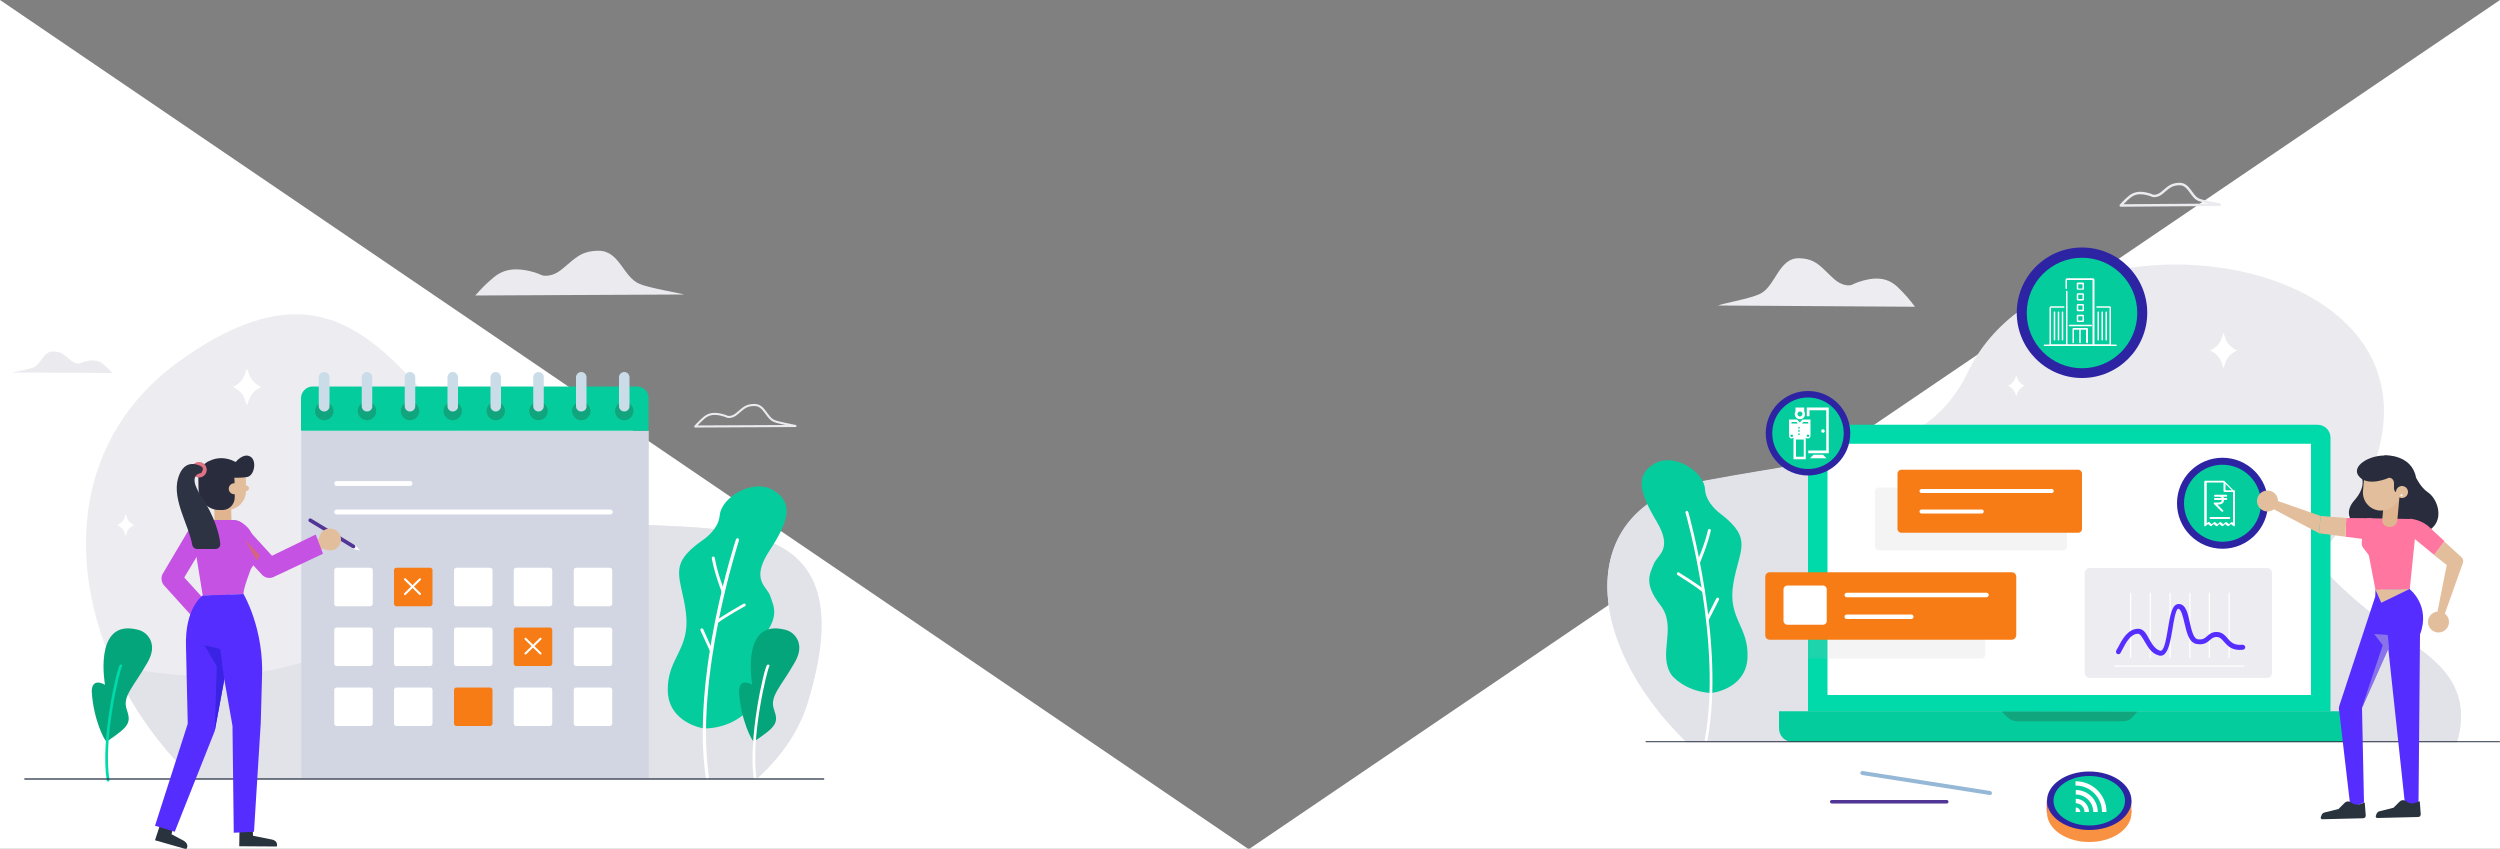 <?xml version="1.0" encoding="utf-8"?>
<!-- Generator: Adobe Illustrator 23.0.3, SVG Export Plug-In . SVG Version: 6.00 Build 0)  -->
<svg version="1.1" id="Layer_1" xmlns="http://www.w3.org/2000/svg" xmlns:xlink="http://www.w3.org/1999/xlink" x="0px" y="0px"
	 width="1000px" height="339.5px" viewBox="0 0 1000 339.5" style="enable-background:new 0 0 1000 339.5;" xml:space="preserve">
<rect x="0" y="0" width="1000" height="339.5" fill="#808080" stroke="none"/>
<style type="text/css">
	.st0{fill:#FFFFFF;}
	.st1{clip-path:url(#SVGID_2_);fill:#EDEDF1;}
	.st2{clip-path:url(#SVGID_4_);}
	.st3{clip-path:url(#SVGID_6_);fill:#E2E2E9;}
	.st4{fill:#05CC9C;}
	.st5{fill:#05A57B;}
	.st6{fill:#00D9AA;}
	.st7{fill:none;stroke:#EBEBEF;stroke-width:0.835;stroke-linecap:round;stroke-linejoin:round;stroke-miterlimit:10;}
	.st8{fill:#EBEBEF;}
	.st9{fill:#D2D6E2;}
	.st10{fill:#F77C15;}
	.st11{fill:none;stroke:#FFFFFF;stroke-width:0.829;stroke-linecap:round;stroke-linejoin:round;stroke-miterlimit:10;}
	.st12{fill:#11A57E;}
	.st13{fill:#CBDCE9;}
	.st14{fill:none;stroke:#FFFFFF;stroke-width:1.973;stroke-linecap:round;stroke-linejoin:round;stroke-miterlimit:10;}
	.st15{fill:none;stroke:#1D2738;stroke-width:0.457;stroke-linecap:round;stroke-linejoin:round;stroke-miterlimit:10;}
	.st16{fill:none;stroke:#523696;stroke-width:1.479;stroke-linecap:round;stroke-miterlimit:10;}
	.st17{fill:#29333D;}
	.st18{fill:#E3BE9C;}
	.st19{fill:#C552E3;}
	.st20{fill:#DFB48F;}
	.st21{fill:#282C3C;}
	.st22{fill:#DF7383;}
	.st23{fill:#2E3343;}
	.st24{fill:#552EFF;}
	.st25{fill:#3A23E5;}
	.st26{fill:#D3667C;}
	.st27{clip-path:url(#SVGID_8_);fill:#E2E2E9;}
	.st28{fill:#EDEDF1;}
	.st29{fill:none;stroke:#1D2738;stroke-width:0.375;stroke-linecap:round;stroke-linejoin:round;stroke-miterlimit:10;}
	.st30{fill:#2D24A3;}
	.st31{fill:#BB4D6A;}
	.st32{fill:#F99143;}
	.st33{opacity:0.16;fill:#B8B8B8;enable-background:new    ;}
	.st34{fill:#95B8D7;}
	.st35{fill:#523696;}
	.st36{fill:#FF76A0;}
	.st37{fill:#3D415B;}
	.st38{opacity:0.44;fill:#CACACA;enable-background:new    ;}
	.st39{fill:none;stroke:#EBEBEF;stroke-width:0.992;stroke-linecap:round;stroke-linejoin:round;stroke-miterlimit:10;}
</style>
<g>
	<polyline class="st0" points="499.5,339.7 1000,339.7 1000,0 	"/>
	<polyline class="st0" points="0,0 0,339.7 499.5,339.7 	"/>
</g>
<g>
	<g>
		<g>
			<g>
				<defs>
					<rect id="SVGID_1_" x="22" y="122" width="324" height="189.6"/>
				</defs>
				<clipPath id="SVGID_2_">
					<use xlink:href="#SVGID_1_"  style="overflow:visible;"/>
				</clipPath>
				<path class="st1" d="M220.6,203.2c-55.8-28.1-69.8-115.4-148.8-58.8c-75.3,54.1-26.3,171.4,53,194.9S306,336.9,323.1,281
					C352.3,185.5,258,222,220.6,203.2z"/>
			</g>
		</g>
	</g>
	<g>
		<g>
			<g>
				<defs>
					<rect id="SVGID_3_" x="22" y="122" width="324" height="189.6"/>
				</defs>
				<clipPath id="SVGID_4_">
					<use xlink:href="#SVGID_3_"  style="overflow:visible;"/>
				</clipPath>
				<g class="st2">
					<g>
						<g>
							<g>
								<defs>
									<path id="SVGID_5_" d="M220.6,203.2c-55.8-28.1-69.8-115.4-148.8-58.8c-75.3,54.1-26.3,171.4,53,194.9S306,336.9,323.1,281
										C352.3,185.5,258,222,220.6,203.2z"/>
								</defs>
								<clipPath id="SVGID_6_">
									<use xlink:href="#SVGID_5_"  style="overflow:visible;"/>
								</clipPath>
								<path class="st3" d="M9.9,253.8c0,0,75.9,38.5,139.1-1.8c74-47.2,114.6-115.1,114.6-115.1l90.7,103.5L319.8,343l-294.3-8.4
									L9.9,253.8z"/>
							</g>
						</g>
					</g>
				</g>
			</g>
		</g>
	</g>
</g>
<g>
	<path class="st4" d="M281.8,291.4c-0.6,0-14.6-2.3-14.7-15.4c-0.1-13.1,9-16,7.3-30.7c-1.8-14.7-7.8-19.1,6.6-29.2
		c0,0,6.4-4,6.9-10c0.6-7.2,13.4-15,21.6-9.9s5.9,12.5-1.8,24.2c-7.6,11.7-0.9,14.1,0.4,18c1.2,3.9,4.2,8.1-3.5,17.1
		c-7.7,9,0.5,20.7-6,29.3C298.5,284.8,292.8,291.2,281.8,291.4z"/>
	<g>
		<path class="st0" d="M283.1,311.6c0.3-0.1,0.5-0.4,0.5-0.7c-5.9-40.3,11.9-94.2,12-94.8c0.1-0.3-0.1-0.6-0.4-0.8
			c-0.3-0.1-0.6,0.1-0.8,0.4c-0.2,0.5-18,54.7-12.1,95.3C282.4,311.4,282.7,311.6,283.1,311.6C283.1,311.6,283.1,311.6,283.1,311.6z
			"/>
		<path class="st0" d="M289.4,237.3c0,0,0.1,0,0.1,0c0.3-0.1,0.5-0.5,0.3-0.8c0-0.1-2.9-7.3-3.9-13.4c-0.1-0.3-0.4-0.5-0.7-0.5
			c-0.3,0.1-0.5,0.4-0.5,0.7c1.1,6.2,4,13.5,4,13.6C288.8,237.2,289.1,237.4,289.4,237.3z"/>
		<path class="st0" d="M286.9,249.3c0.1,0,0.2-0.1,0.2-0.1c3.1-2.4,10.8-6.7,10.9-6.7c0.3-0.2,0.4-0.5,0.2-0.8s-0.5-0.4-0.8-0.2
			c-0.3,0.2-7.9,4.4-11,6.8c-0.3,0.2-0.3,0.6-0.1,0.8C286.4,249.3,286.6,249.4,286.9,249.3z"/>
		<path class="st0" d="M284.7,261c0,0,0.1,0,0.1,0c0.3-0.1,0.4-0.5,0.3-0.8l-3.8-8.5c-0.1-0.3-0.5-0.4-0.8-0.3
			c-0.3,0.1-0.4,0.5-0.3,0.8l3.9,8.5C284.1,261,284.4,261.1,284.7,261z"/>
	</g>
</g>
<g>
	<path class="st5" d="M301.6,296.6c-0.6,0.4-5.4-8.7-6-20.1c0,0-0.3-5.6,5.3-2.6c0,0-4.5-24.7,11.2-22.4c2.7,0.4,4.2,1,5.7,2.6
		c2,2.2,3,5.7,0.2,10.7c-5.6,9.9-10.3,13.7-8.4,19C311.5,289.1,310.6,290.6,301.6,296.6z"/>
	<path class="st0" d="M302.2,312.6c0.3,0,0.5-0.3,0.5-0.6c-2.7-16.6,4.2-44.2,5-45.4c0.2-0.2,0.1-0.6-0.1-0.7s-0.6-0.1-0.8,0.1
		c-1.2,1.4-7.8,30.1-5.2,46.2C301.6,312.4,301.9,312.6,302.2,312.6z"/>
</g>
<g>
	<path class="st5" d="M42.7,296.6c-0.6,0.4-5.4-8.7-6-20.1c0,0-0.3-5.6,5.3-2.6c0,0-4.5-24.7,11.2-22.4c2.7,0.4,4.2,1,5.7,2.6
		c2,2.2,3,5.7,0.2,10.7c-5.6,9.9-10.3,13.7-8.4,19C52.5,289.1,51.7,290.6,42.7,296.6z"/>
	<path class="st6" d="M43.3,312.6c0.3,0,0.5-0.3,0.5-0.6c-2.7-16.6,4.2-44.2,5-45.4c0.2-0.2,0.2-0.6-0.1-0.7s-0.6-0.1-0.8,0.1
		c-1.2,1.4-7.8,30.1-5.2,46.2C42.7,312.4,43,312.6,43.3,312.6z"/>
</g>
<g>
	<path class="st0" d="M50.8,207.1l-0.5-1.5l-0.5,1.5c-0.4,1.3-1.5,2.3-2.9,2.9l0,0l0,0c1.4,0.6,2.4,1.7,2.9,2.9l0.5,1.5l0.5-1.5
		c0.4-1.3,1.5-2.3,2.9-2.9l0,0l0,0C52.2,209.4,51.2,208.4,50.8,207.1z"/>
	<path class="st0" d="M99.7,149.9l-0.9-2.5l-0.9,2.5c-0.7,2.1-2.5,3.9-4.8,4.9l0,0l0,0c2.3,1,4.1,2.8,4.8,4.9l0.9,2.5l0.9-2.5
		c0.7-2.1,2.5-3.9,4.8-4.9l0,0l0,0C102.2,153.8,100.5,152,99.7,149.9z"/>
</g>
<path class="st7" d="M278.1,170.6c0,0,1.4-1.6,2.3-2.4c1.6-1.4,3.4-3.8,9.2-2c0.5,0.1,0.9,0.3,1.3,0.5c0.5,0.2,2.1,0.2,3.7-1.1
	c2.6-2.1,3.6-3.6,7.1-3.6c4.1-0.1,4.8,5.1,8,6.4c2,0.8,7.4,1.7,8.5,2L278.1,170.6z"/>
<path class="st8" d="M44.9,149.2c0,0-1.4-1.6-2.3-2.4c-1.6-1.4-3.4-3.8-9.2-2c-0.5,0.1-0.9,0.3-1.3,0.5c-0.5,0.2-2.1,0.2-3.7-1.1
	c-2.6-2.1-3.6-3.6-7.1-3.6c-4.1-0.1-4.8,5.1-8,6.4c-2,0.8-7.4,1.7-8.5,2L44.9,149.2z"/>
<path class="st8" d="M190.1,118.2c0,0,3-3.4,4.8-5c3.3-2.8,7.1-7.8,19.1-4.2c0.9,0.3,1.9,0.7,2.8,1.1c1.1,0.4,4.4,0.5,7.7-2.2
	c5.4-4.3,7.5-7.5,14.8-7.6c8.6-0.1,9.9,10.6,16.6,13.3c4.2,1.7,15.4,3.5,17.7,4.2L190.1,118.2z"/>
<rect x="120.5" y="172.3" class="st9" width="139" height="139"/>
<path class="st0" d="M148.1,242.5h-13.4c-0.6,0-1-0.4-1-1v-13.4c0-0.6,0.4-1,1-1h13.4c0.6,0,1,0.4,1,1v13.4
	C149.1,242,148.6,242.5,148.1,242.5z"/>
<path class="st10" d="M172,242.5h-13.4c-0.6,0-1-0.4-1-1v-13.4c0-0.6,0.4-1,1-1H172c0.6,0,1,0.4,1,1v13.4
	C173,242,172.6,242.5,172,242.5z"/>
<path class="st0" d="M196,242.5h-13.4c-0.6,0-1-0.4-1-1v-13.4c0-0.6,0.4-1,1-1H196c0.6,0,1,0.4,1,1v13.4
	C197,242,196.5,242.5,196,242.5z"/>
<path class="st0" d="M219.9,242.5h-13.4c-0.6,0-1-0.4-1-1v-13.4c0-0.6,0.4-1,1-1h13.4c0.6,0,1,0.4,1,1v13.4
	C220.9,242,220.5,242.5,219.9,242.5z"/>
<path class="st0" d="M243.9,242.5h-13.4c-0.6,0-1-0.4-1-1v-13.4c0-0.6,0.4-1,1-1h13.4c0.6,0,1,0.4,1,1v13.4
	C244.9,242,244.4,242.5,243.9,242.5z"/>
<path class="st0" d="M148.1,266.4h-13.4c-0.6,0-1-0.4-1-1V252c0-0.6,0.4-1,1-1h13.4c0.6,0,1,0.4,1,1v13.4
	C149.1,266,148.6,266.4,148.1,266.4z"/>
<path class="st0" d="M172,266.4h-13.4c-0.6,0-1-0.4-1-1V252c0-0.6,0.4-1,1-1H172c0.6,0,1,0.4,1,1v13.4
	C173,266,172.6,266.4,172,266.4z"/>
<path class="st0" d="M196,266.4h-13.4c-0.6,0-1-0.4-1-1V252c0-0.6,0.4-1,1-1H196c0.6,0,1,0.4,1,1v13.4
	C197,266,196.5,266.4,196,266.4z"/>
<path class="st10" d="M219.9,266.4h-13.4c-0.6,0-1-0.4-1-1V252c0-0.6,0.4-1,1-1h13.4c0.6,0,1,0.4,1,1v13.4
	C220.9,266,220.5,266.4,219.9,266.4z"/>
<path class="st0" d="M243.9,266.4h-13.4c-0.6,0-1-0.4-1-1V252c0-0.6,0.4-1,1-1h13.4c0.6,0,1,0.4,1,1v13.4
	C244.9,266,244.4,266.4,243.9,266.4z"/>
<g>
	<path class="st0" d="M148.1,290.4h-13.4c-0.6,0-1-0.5-1-1v-13.4c0-0.5,0.4-1,1-1h13.4c0.6,0,1,0.4,1,1v13.4
		C149.1,289.9,148.6,290.4,148.1,290.4z"/>
	<path class="st0" d="M172,290.4h-13.4c-0.6,0-1-0.5-1-1v-13.4c0-0.5,0.4-1,1-1H172c0.6,0,1,0.4,1,1v13.4
		C173,289.9,172.6,290.4,172,290.4z"/>
	<path class="st10" d="M196,290.4h-13.4c-0.6,0-1-0.5-1-1v-13.4c0-0.5,0.4-1,1-1H196c0.6,0,1,0.4,1,1v13.4
		C197,289.9,196.5,290.4,196,290.4z"/>
	<path class="st0" d="M219.9,290.4h-13.4c-0.6,0-1-0.5-1-1v-13.4c0-0.5,0.4-1,1-1h13.4c0.6,0,1,0.4,1,1v13.4
		C220.9,289.9,220.5,290.4,219.9,290.4z"/>
	<path class="st0" d="M243.9,290.4h-13.4c-0.6,0-1-0.5-1-1v-13.4c0-0.5,0.4-1,1-1h13.4c0.6,0,1,0.4,1,1v13.4
		C244.9,289.9,244.4,290.4,243.9,290.4z"/>
</g>
<g>
	<line class="st11" x1="162" y1="231.7" x2="168" y2="237.6"/>
	<line class="st11" x1="168" y1="231.7" x2="162" y2="237.6"/>
</g>
<g>
	<line class="st11" x1="210.2" y1="255.5" x2="216.2" y2="261.4"/>
	<line class="st11" x1="216.2" y1="255.5" x2="210.2" y2="261.4"/>
</g>
<g>
	<line class="st0" x1="186.3" y1="279.7" x2="192.3" y2="285.6"/>
	<line class="st0" x1="192.3" y1="279.7" x2="186.3" y2="285.6"/>
</g>
<path class="st4" d="M254.8,154.6H125.1c-2.6,0-4.7,2.1-4.7,4.7v13h139v-13C259.5,156.7,257.4,154.6,254.8,154.6z"/>
<g>
	<circle class="st12" cx="129.7" cy="164.4" r="3.7"/>
	<path class="st13" d="M129.7,164.6c-1.2,0-2.2-1-2.2-2.1v-11.6c0-1.2,1-2.1,2.2-2.1c1.2,0,2.1,1,2.1,2.1v11.6
		C131.8,163.6,130.9,164.6,129.7,164.6z"/>
</g>
<g>
	<circle class="st12" cx="146.8" cy="164.4" r="3.7"/>
	<path class="st13" d="M146.8,164.6c-1.2,0-2.1-1-2.1-2.1v-11.6c0-1.2,1-2.1,2.1-2.1s2.1,1,2.1,2.1v11.6
		C149,163.6,148,164.6,146.8,164.6z"/>
</g>
<g>
	<circle class="st12" cx="164" cy="164.4" r="3.7"/>
	<path class="st13" d="M164,164.6c-1.2,0-2.1-1-2.1-2.1v-11.6c0-1.2,1-2.1,2.1-2.1c1.2,0,2.1,1,2.1,2.1v11.6
		C166.1,163.6,165.2,164.6,164,164.6z"/>
</g>
<g>
	<circle class="st12" cx="181.1" cy="164.4" r="3.7"/>
	<path class="st13" d="M181.1,164.6c-1.2,0-2.1-1-2.1-2.1v-11.6c0-1.2,1-2.1,2.1-2.1c1.2,0,2.1,1,2.1,2.1v11.6
		C183.3,163.6,182.3,164.6,181.1,164.6z"/>
</g>
<g>
	<circle class="st12" cx="198.3" cy="164.4" r="3.7"/>
	<path class="st13" d="M198.3,164.6c-1.2,0-2.1-1-2.1-2.1v-11.6c0-1.2,1-2.1,2.1-2.1s2.1,1,2.1,2.1v11.6
		C200.4,163.6,199.4,164.6,198.3,164.6z"/>
</g>
<g>
	<circle class="st12" cx="215.4" cy="164.4" r="3.7"/>
	<path class="st13" d="M215.4,164.6c-1.2,0-2.1-1-2.1-2.1v-11.6c0-1.2,1-2.1,2.1-2.1c1.2,0,2.1,1,2.1,2.1v11.6
		C217.5,163.6,216.6,164.6,215.4,164.6z"/>
</g>
<g>
	<circle class="st12" cx="232.5" cy="164.4" r="3.7"/>
	<path class="st13" d="M232.5,164.6c-1.2,0-2.1-1-2.1-2.1v-11.6c0-1.2,1-2.1,2.1-2.1c1.2,0,2.1,1,2.1,2.1v11.6
		C234.7,163.6,233.7,164.6,232.5,164.6z"/>
</g>
<g>
	<circle class="st12" cx="249.7" cy="164.4" r="3.7"/>
	<path class="st13" d="M249.7,164.6c-1.2,0-2.1-1-2.1-2.1v-11.6c0-1.2,1-2.1,2.1-2.1c1.2,0,2.1,1,2.1,2.1v11.6
		C251.8,163.6,250.9,164.6,249.7,164.6z"/>
</g>
<g>
	<line class="st14" x1="134.7" y1="193.4" x2="164" y2="193.4"/>
	<line class="st14" x1="134.7" y1="204.8" x2="244.1" y2="204.8"/>
</g>
<line class="st15" x1="9.9" y1="311.6" x2="329.5" y2="311.6"/>
<g>
	<polygon class="st0" points="142,217.9 144,220.2 140.9,219.5 	"/>
	<line class="st16" x1="124.1" y1="208.1" x2="141.4" y2="218.6"/>
	<path class="st17" d="M101.1,331.5l-5.3,0l-0.1,7l15.1,0.1v-0.9c-0.1-1-0.9-1.7-2.1-1.9l-7.5-1.5L101.1,331.5z"/>
	<path class="st17" d="M69.3,331l-5.1-1.6l-2.2,6.7l12.6,3.6l0.3-0.9c0.2-1-0.4-1.9-1.4-2.5l-4.9-2.6L69.3,331z"/>
	<g>
		<g>
			<g>
				<circle class="st18" cx="86.5" cy="251.4" r="4.4"/>
				<path class="st18" d="M80.1,247.4l3,3.4c0.8,0.9,2.2,1,3.1,0.2l0,0c0.9-0.8,1-2.2,0.2-3.1l-3-3.4c-0.8-0.9-2.2-1-3.1-0.2l0,0
					C79.4,245.1,79.3,246.5,80.1,247.4z"/>
			</g>
			<path class="st19" d="M80.3,250.4l6.5-5L73.7,231l9-15c1.1-2,0.3-4.5-1.7-5.6l0,0c-2-1.1-4.5-0.3-5.6,1.7l-10.3,17.4
				c-0.8,1.4-0.6,3.1,0.3,4.4L80.3,250.4z"/>
		</g>
		<g>
			<g>
				<g>
					<polygon class="st20" points="85.8,209 92.6,208.9 92.3,195.9 85.6,196 					"/>
					<path class="st18" d="M90.9,204L90.9,204c4.2-0.1,7.5-3.5,7.5-7.7l-0.1-9.4l-15.2,0.2l0.1,9.4C83.2,200.7,86.7,204,90.9,204z"
						/>
					<path class="st21" d="M93.8,192l0.1,6.9c0,2.8-2.1,5-4.7,5.1l-1.4,0c-4.6,0.1-8.3-3.8-8.4-8.6l-0.1-6.3l14.2-0.2L93.8,192z"/>
					<path class="st21" d="M93.1,191.1c0,0,3.6,0.1,5.8-0.3c2.8-0.6,3.8-6.1,1.6-7.9c-0.1-0.1-0.2-0.2-0.3-0.2
						c-2.7-1.8-6.1,2.1-6,2.3C94.2,185.2,93.1,191.1,93.1,191.1z"/>
					<path class="st21" d="M96.6,186.3c0,0-6.1-5.3-12.9-1.9c0,0-2.3,0.6-4.4,4.6l13.4,3.1L96.6,186.3z"/>
					<circle class="st18" cx="93.7" cy="195.5" r="2.2"/>
					<path class="st18" d="M97.4,196.4h1.1c0.6,0,1.1-0.5,1.1-1.1l0,0c0-0.6-0.5-1.1-1.1-1.1h-1.1V196.4z"/>
				</g>
				<circle class="st22" cx="79.6" cy="187.9" r="3.1"/>
			</g>
			<path class="st19" d="M85.6,208h8.3c0,0,3.7,0.6,6.1,4.2c2.2,3.4,3.9,10.9,0.4,15.3c0,0-3.2,8.1-3,10.2l-16.3,0.6l-4.6-28.5
				L85.6,208z"/>
			<path class="st23" d="M80.6,186.6c0,0-6.8-4.3-9.4,4.8c-2.4,8.5,4.4,18.8,5.7,26.6c0.2,0.9,1,1.6,1.9,1.6h7.4
				c1.1,0,2-0.9,1.9-2.1c-0.3-3.6-2.1-10.7-7.7-19.2c0,0-5.9-8.1,0.1-9.1C80.5,189.1,81.9,187.5,80.6,186.6z"/>
			<path class="st24" d="M97.4,237.6c0,0,8.3,13.9,7.4,33.6l-0.5,18l-2.7,43.5l-8.1,0.4l0,0L93,290.4l-9.2-52.2L97.4,237.6z"/>
			<path class="st24" d="M81.1,238.2c0,0-7.3,4.8-6.7,20.7l0.7,30.6L62,330.3l0,0l7.9,2.4l16-40.3l5.6-30.1l0.4-24.4L81.1,238.2z"/>
		</g>
		<g>
			<circle class="st18" cx="132" cy="215.8" r="4.4"/>
			<path class="st18" d="M126.3,220.8l4.2-1.9c1.1-0.5,1.6-1.8,1.1-2.9l0,0c-0.5-1.1-1.8-1.6-2.9-1.1l-4.2,1.9
				c-1.1,0.5-1.6,1.8-1.1,2.9l0,0C123.9,220.8,125.2,221.3,126.3,220.8z"/>
		</g>
		<path class="st19" d="M129.2,221.5l-2.9-7.7l-17.5,8.5l-11.8-12.9c-1.6-1.6-4.2-1.6-5.8,0l0,0c-1.6,1.6-1.6,4.2,0,5.8l13.7,14.8
			c1.1,1.1,2.8,1.5,4.3,0.9L129.2,221.5z"/>
		<polygon class="st25" points="89.7,271.8 88.1,259.6 81.8,258.1 86.7,266.6 85.9,292.4 		"/>
	</g>
</g>
<path class="st26" d="M103.9,222.1c-0.3-0.3-6-6.4-6-6.4l4.8,8.6L103.9,222.1z"/>
<g>
	<path class="st8" d="M959,253.3c-25.7-18.7-32.5-29.3-32.5-29.3C1025,106.2,826,67.7,787.2,148.7c-16.2,33.8-49.1,33.1-105.1,43.7
		c-51.7,9.8-50.1,63-7.5,104.6h308.2C990.1,271.9,970.7,261.9,959,253.3z"/>
</g>
<g>
	<g>
		<g>
			<g>
				<defs>
					<path id="SVGID_7_" d="M959,253.2c-25.7-18.7-32.5-29.3-32.5-29.3C1025,106.1,826,67.6,787.2,148.6
						c-16.2,33.8-49.1,33.1-105.1,43.6c-51.7,9.8-50.1,63-7.5,104.6h308.2C990.1,271.8,970.7,261.8,959,253.2z"/>
				</defs>
				<clipPath id="SVGID_8_">
					<use xlink:href="#SVGID_7_"  style="overflow:visible;"/>
				</clipPath>
				<path class="st27" d="M682,138.3c0,0,213,159.6,311.4,28v146.9H635.1V194.3L682,138.3z"/>
			</g>
		</g>
	</g>
</g>
<path class="st28" d="M766,122.7c0,0-2.8-3.7-4.5-5.4c-3.1-3.1-6.7-8.4-18.1-4.5c-0.9,0.3-1.7,0.7-2.6,1.1c-1,0.5-4.1,0.5-7.3-2.4
	c-5.1-4.6-7-8.1-14-8.2c-8.1-0.1-9.3,11.4-15.6,14.3c-4,1.9-14.5,3.7-16.7,4.6L766,122.7z"/>
<g>
	<path class="st4" d="M684.4,277.2c0.5,0,14-1.6,14.6-14.1c0.6-12.5-8-15.6-5.7-29.5c2.3-13.9,8.2-17.9-5.1-28.1
		c0,0-5.9-4.1-6.2-9.8c-0.3-6.9-12.2-14.8-20.1-10.3c-8,4.6-6.1,11.7,0.7,23.1s0.3,13.4-1.1,17.1s-4.3,7.6,2.6,16.4
		c7,8.9-1.3,19.7,4.6,28.1C668.8,270.3,674,276.6,684.4,277.2z"/>
	<g>
		<path class="st0" d="M682.3,296.4c-0.3-0.1-0.5-0.4-0.4-0.6c7.2-38.1-7.5-90.2-7.7-90.7c-0.1-0.3,0.1-0.6,0.4-0.7s0.6,0.1,0.7,0.4
			c0.2,0.5,14.9,52.8,7.7,91.2C683,296.2,682.7,296.4,682.3,296.4C682.3,296.4,682.3,296.4,682.3,296.4z"/>
		<path class="st0" d="M679.3,225.4C679.3,225.4,679.3,225.4,679.3,225.4c-0.4-0.2-0.5-0.5-0.4-0.8c0-0.1,3-6.8,4.3-12.6
			c0.1-0.3,0.4-0.5,0.7-0.4c0.3,0.1,0.5,0.4,0.4,0.7c-1.3,5.9-4.3,12.7-4.3,12.8C679.9,225.4,679.6,225.5,679.3,225.4z"/>
		<path class="st0" d="M681.3,237c-0.1,0-0.2-0.1-0.2-0.1c-2.8-2.4-10-6.8-10.1-6.9c-0.3-0.2-0.3-0.5-0.2-0.8
			c0.2-0.3,0.5-0.4,0.8-0.2c0.3,0.2,7.3,4.5,10.2,6.9c0.2,0.2,0.3,0.6,0.1,0.8C681.7,237,681.5,237,681.3,237z"/>
		<path class="st0" d="M682.9,248.2c0,0-0.1,0-0.1-0.1c-0.3-0.1-0.4-0.5-0.3-0.8l4-7.9c0.1-0.3,0.5-0.4,0.8-0.3s0.4,0.5,0.3,0.8
			l-4,7.9C683.4,248.2,683.1,248.3,682.9,248.2z"/>
	</g>
</g>
<g>
	<path class="st0" d="M807,151.5l-0.5-1.4l-0.5,1.4c-0.4,1.2-1.4,2.2-2.8,2.8l0,0l0,0c1.3,0.6,2.3,1.6,2.8,2.8l0.5,1.4l0.5-1.4
		c0.4-1.2,1.4-2.2,2.8-2.8l0,0l0,0C808.4,153.7,807.4,152.7,807,151.5z"/>
	<path class="st0" d="M890.2,135.5l-0.8-2.4l-0.8,2.4c-0.7,2-2.4,3.7-4.6,4.7l0,0l0,0c2.3,1,3.9,2.7,4.6,4.7l0.8,2.4l0.8-2.4
		c0.7-2,2.4-3.7,4.6-4.7l0,0l0,0C892.6,139.2,890.9,137.5,890.2,135.5z"/>
</g>
<g>
	<path class="st6" d="M932.2,284.6h-209V175.1c0-2.9,2.3-5.2,5.2-5.2H927c2.9,0,5.2,2.3,5.2,5.2L932.2,284.6L932.2,284.6z"/>
	<path class="st4" d="M938.5,296.7H716.9c-3,0-5.3-2.4-5.3-5.4v-6.8h232.3v6.8C943.9,294.3,941.5,296.7,938.5,296.7z"/>
	<path class="st12" d="M800.6,284.6l2.5,2.4c1,0.9,2.3,1.5,3.6,1.5h42.5c1.5,0,2.9-0.6,3.9-1.8l1.8-2L800.6,284.6L800.6,284.6z"/>
	<rect x="731" y="177.5" class="st0" width="193.4" height="100.5"/>
</g>
<line class="st29" x1="658.4" y1="296.7" x2="999.8" y2="296.7"/>
<circle class="st30" cx="832.8" cy="125.1" r="26.1"/>
<g>
	<path class="st4" d="M832.8,147.3c-12.2,0-22.1-9.9-22.1-22.1s9.9-22.1,22.1-22.1s22.1,9.9,22.1,22.1S845,147.3,832.8,147.3z"/>
</g>
<path class="st0" d="M819.8,123.1v14.7h-2c-0.2,0-0.3,0.1-0.3,0.3s0.1,0.3,0.3,0.3h2.5h6h0.3h10.9h0.3h6h2.6c0.2,0,0.3-0.1,0.3-0.3
	s-0.1-0.3-0.3-0.3h-2v-14.7c0-0.3-0.3-0.6-0.5-0.6h-5.1c-0.2,0-0.3,0.1-0.3,0.3s0.1,0.3,0.3,0.3h5v14.6h-6V112
	c0-0.4-0.3-0.7-0.7-0.7h-10.2c-0.4,0-0.7,0.3-0.7,0.7v3.3c0,0.2,0.1,0.3,0.3,0.3s0.3-0.1,0.3-0.3V112c0,0,0,0,0,0h10.2c0,0,0,0,0,0
	v25.7H827v-21.1c0-0.2-0.1-0.3-0.3-0.3s-0.3,0.1-0.3,0.3v21.1h-6v-14.6h5.1c0.2,0,0.3-0.1,0.3-0.3s-0.1-0.3-0.3-0.3h-5.1
	C820.1,122.5,819.8,122.8,819.8,123.1z"/>
<path class="st0" d="M834.9,137.3c0.2,0,0.3-0.1,0.3-0.3v-5.4c0-0.2-0.2-0.4-0.4-0.4h-5.4c-0.2,0-0.4,0.2-0.4,0.4v5.4
	c0,0.2,0.1,0.3,0.3,0.3s0.3-0.1,0.3-0.3v-5.1h2.1v5.1c0,0.2,0.1,0.3,0.3,0.3s0.3-0.1,0.3-0.3v-5.1h2.1v5.1
	C834.6,137.2,834.7,137.3,834.9,137.3z"/>
<path class="st0" d="M830.7,124c0,0.3,0.2,0.5,0.5,0.5h1.9c0.3,0,0.5-0.2,0.5-0.5v-1.9c0-0.3-0.2-0.5-0.5-0.5h-1.9
	c-0.3,0-0.5,0.2-0.5,0.5V124L830.7,124z M831.3,122.2h1.7v1.7h-1.7V122.2L831.3,122.2z"/>
<path class="st0" d="M830.7,128.3c0,0.3,0.2,0.5,0.5,0.5h1.9c0.3,0,0.5-0.2,0.5-0.5v-1.9c0-0.3-0.2-0.5-0.5-0.5h-1.9
	c-0.3,0-0.5,0.2-0.5,0.5V128.3L830.7,128.3z M831.3,126.5h1.7v1.7h-1.7V126.5L831.3,126.5z"/>
<path class="st0" d="M830.7,119.7c0,0.3,0.2,0.5,0.5,0.5h1.9c0.3,0,0.5-0.2,0.5-0.5v-1.9c0-0.3-0.2-0.5-0.5-0.5h-1.9
	c-0.3,0-0.5,0.2-0.5,0.5V119.7z M831.3,117.9h1.7v1.7h-1.7V117.9z"/>
<path class="st0" d="M831.2,115.9h1.9c0.3,0,0.5-0.2,0.5-0.5v-1.9c0-0.3-0.2-0.5-0.5-0.5h-1.9c-0.3,0-0.5,0.2-0.5,0.5v1.9
	C830.7,115.7,831,115.9,831.2,115.9z M831.3,113.7h1.7v1.7h-1.7V113.7z"/>
<path class="st0" d="M827.5,130.2c0,0.2,0.1,0.3,0.3,0.3h8.7c0.2,0,0.3-0.1,0.3-0.3s-0.1-0.3-0.3-0.3h-8.7
	C827.6,129.9,827.5,130,827.5,130.2z"/>
<path class="st0" d="M821.5,124.9v11c0,0.2,0.1,0.3,0.3,0.3s0.3-0.1,0.3-0.3v-11c0-0.2-0.1-0.3-0.3-0.3S821.5,124.7,821.5,124.9z"/>
<path class="st0" d="M824.7,124.9v11c0,0.2,0.1,0.3,0.3,0.3s0.3-0.1,0.3-0.3v-11c0-0.2-0.1-0.3-0.3-0.3S824.7,124.7,824.7,124.9z"/>
<path class="st0" d="M823.1,124.9v11c0,0.2,0.1,0.3,0.3,0.3s0.3-0.1,0.3-0.3v-11c0-0.2-0.1-0.3-0.3-0.3
	C823.3,124.6,823.1,124.7,823.1,124.9z"/>
<path class="st0" d="M839.6,135.9v-11c0-0.2-0.1-0.3-0.3-0.3s-0.3,0.1-0.3,0.3v11c0,0.2,0.1,0.3,0.3,0.3S839.6,136.1,839.6,135.9z"
	/>
<path class="st0" d="M842.8,135.9v-11c0-0.2-0.1-0.3-0.3-0.3s-0.3,0.1-0.3,0.3v11c0,0.2,0.1,0.3,0.3,0.3S842.8,136.1,842.8,135.9z"
	/>
<path class="st0" d="M841.2,135.9v-11c0-0.2-0.1-0.3-0.3-0.3s-0.3,0.1-0.3,0.3v11c0,0.2,0.1,0.3,0.3,0.3S841.2,136.1,841.2,135.9z"
	/>
<circle class="st30" cx="723.2" cy="173.3" r="16.9"/>
<g>
	<g>
		<g>
			<g>
				<path class="st4" d="M723.2,187.6c-7.9,0-14.3-6.4-14.3-14.3s6.4-14.3,14.3-14.3s14.3,6.4,14.3,14.3S731.1,187.6,723.2,187.6z"
					/>
			</g>
		</g>
	</g>
</g>
<g>
	<path class="st0" d="M720,167.7c1.1,0,2-0.9,2-2c0-0.4-0.1-0.8-0.3-1.1V163h-3.5v1.5c-0.2,0.3-0.3,0.7-0.3,1.1
		C717.9,166.7,718.8,167.7,720,167.7z M720,166.6c-0.5,0-1-0.4-1-1c0-0.5,0.4-1,1-1c0.5,0,1,0.4,1,1
		C720.9,166.1,720.5,166.6,720,166.6z"/>
	<path class="st0" d="M724.2,174.3v-6.5H721l-1.1,1.2l-1.1-1.2h-3.2v6.5c0,0.6,0.5,1.1,1,1.1c0.3,0,0.6-0.2,0.8-0.4v8.7h4.9V175
		c0.2,0.3,0.5,0.4,0.8,0.4C723.8,175.4,724.2,174.9,724.2,174.3z M719.6,170.7c0.2,0,0.3,0.2,0.3,0.4s-0.2,0.4-0.3,0.4
		c-0.2,0-0.3-0.2-0.3-0.4S719.4,170.7,719.6,170.7z M719.6,172c0.2,0,0.3,0.2,0.3,0.4s-0.2,0.4-0.3,0.4c-0.2,0-0.3-0.2-0.3-0.4
		S719.4,172,719.6,172z M719.6,173.3c0.2,0,0.3,0.2,0.3,0.4s-0.2,0.4-0.3,0.4c-0.2,0-0.3-0.2-0.3-0.4
		C719.3,173.5,719.4,173.3,719.6,173.3z M717.2,174.3c0,0.3-0.2,0.5-0.5,0.5s-0.5-0.2-0.5-0.5v-0.4h0.9L717.2,174.3L717.2,174.3z
		 M716.6,169.4v-0.6h2l0.5,0.6H716.6z M721.5,182.7h-3.1v-6.9h3.1L721.5,182.7L721.5,182.7z M720.8,169.4l0.5-0.6h2v0.6H720.8z
		 M723.7,174.3c0,0.3-0.2,0.5-0.5,0.5s-0.5-0.2-0.5-0.5v-0.4h0.9L723.7,174.3L723.7,174.3z"/>
	<polygon class="st0" points="722.7,163 722.7,166.5 723.8,166.5 723.8,164.1 730.5,164.1 730.5,180.2 723.3,180.2 723.3,181.3 
		731.5,181.3 731.5,163 	"/>
	<circle class="st0" cx="729.2" cy="172.4" r="0.7"/>
	<polygon class="st0" points="725.4,181.9 724,183.3 730.6,183.3 729.2,181.9 	"/>
</g>
<rect x="818.7" y="320.3" class="st31" width="33.8" height="4.8"/>
<ellipse class="st32" cx="835.7" cy="325.1" rx="16.9" ry="11.7"/>
<ellipse class="st30" cx="835.7" cy="320.3" rx="16.9" ry="11.7"/>
<g>
	<g>
		<g>
			<g>
				<path class="st4" d="M835.7,330.2c-7.9,0-14.3-4.4-14.3-9.9s6.4-9.9,14.3-9.9s14.3,4.4,14.3,9.9S843.5,330.2,835.7,330.2z"/>
			</g>
		</g>
	</g>
</g>
<g>
	<path class="st0" d="M830.3,312.5c6.8,0,12.3,5.5,12.3,12.3h-1.8c0-5.8-4.7-10.6-10.6-10.6V312.5z"/>
	<path class="st0" d="M830.3,316c4.9,0,8.8,3.9,8.8,8.8h-1.8c0-3.9-3.2-7-7-7C830.3,317.8,830.3,316,830.3,316z"/>
	<path class="st0" d="M830.3,319.5c2.9,0,5.3,2.4,5.3,5.3h-1.8c0-2-1.6-3.5-3.5-3.5V319.5z"/>
	<path class="st0" d="M830.3,324.8h1.8c0-1-0.8-1.8-1.8-1.8V324.8z"/>
</g>
<circle class="st30" cx="889" cy="201.3" r="18.2"/>
<g>
	<g>
		<g>
			<g>
				<path class="st4" d="M889,216.7c-8.5,0-15.4-6.9-15.4-15.4s6.9-15.4,15.4-15.4s15.4,6.9,15.4,15.4S897.5,216.7,889,216.7z"/>
			</g>
		</g>
	</g>
</g>
<g>
	<path class="st0" d="M890.9,199.6c0,0.2-0.2,0.4-0.4,0.4h-0.9c0,0.7-0.4,1.8-2.2,1.8h-0.5l2.3,2.3c0.2,0.1,0.2,0.4,0,0.5
		c-0.1,0.1-0.2,0.1-0.3,0.1s-0.2,0-0.3-0.1l-3-3c-0.1-0.1-0.2-0.3-0.1-0.4c0-0.1,0.2-0.2,0.3-0.2h1.5c1.2,0,1.4-0.5,1.4-1H886
		c-0.2,0-0.4-0.2-0.4-0.4s0.2-0.4,0.4-0.4h2.7c-0.2-0.3-0.5-0.5-1.3-0.5H886c-0.2,0-0.4-0.2-0.4-0.4s0.2-0.4,0.4-0.4h1.5h3
		c0.2,0,0.4,0.2,0.4,0.4s-0.2,0.4-0.4,0.4h-1.2c0.1,0.1,0.2,0.3,0.3,0.5h1C890.7,199.3,890.9,199.4,890.9,199.6z M894,196.4
		L894,196.4v13.7c0,0.1-0.1,0.3-0.2,0.4c0,0-0.1,0-0.2,0c-0.1,0-0.2,0-0.3-0.1l-0.9-0.8l-0.9,0.8c-0.2,0.1-0.3,0.1-0.5,0l-0.9-0.8
		l-0.9,0.8c-0.2,0.1-0.3,0.1-0.5,0l-0.9-0.8l-0.9,0.8c-0.2,0.1-0.3,0.1-0.5,0l-0.9-0.8l-0.9,0.8c-0.2,0.1-0.3,0.1-0.5,0l-0.9-0.8
		l-0.9,0.8c-0.1,0.1-0.3,0.1-0.4,0.1c-0.2-0.1-0.2-0.2-0.2-0.3v-17.5c0-0.2,0.2-0.4,0.4-0.4h7.5c0,0,0,0,0.1,0s0,0,0,0h0
		c0,0,0,0,0,0c0,0,0,0,0,0c0,0,0,0,0,0.1l1.9,1.9c1.1,1.1,1.5,1.6,1.8,1.8C893.9,196.1,894,196.2,894,196.4
		C894,196.4,894,196.4,894,196.4L894,196.4L894,196.4z M890.2,193.6v2.5h2.5C892,195.3,890.9,194.3,890.2,193.6z M893.2,209.3v-12.5
		h-3.4c-0.2,0-0.4-0.2-0.4-0.4V193h-6.7v16.3l0.5-0.4c0.1-0.1,0.2-0.1,0.3-0.1s0.2,0,0.3,0.1l0.9,0.8l0.9-0.8c0.2-0.1,0.3-0.1,0.5,0
		l0.9,0.8l0.9-0.8c0.2-0.1,0.3-0.1,0.5,0l0.9,0.8l0.9-0.8c0.2-0.1,0.3-0.1,0.5,0l0.9,0.8l0.9-0.8c0.2-0.1,0.3-0.1,0.5,0L893.2,209.3
		z M891.7,206.8h-7.5c-0.2,0-0.4,0.2-0.4,0.4s0.2,0.4,0.4,0.4h7.5c0.2,0,0.4-0.2,0.4-0.4S891.9,206.8,891.7,206.8z"/>
</g>
<path class="st33" d="M825.3,220.1h-73.8c-0.8,0-1.5-0.7-1.5-1.5v-22.1c0-0.9,0.7-1.5,1.5-1.5h73.8c0.8,0,1.5,0.7,1.5,1.5v22.1
	C826.8,219.4,826.2,220.1,825.3,220.1z"/>
<path class="st10" d="M831.3,213.1h-70.8c-0.8,0-1.5-0.7-1.5-1.5v-22.2c0-0.8,0.7-1.5,1.5-1.5h70.8c0.8,0,1.5,0.7,1.5,1.5v22.2
	C832.8,212.4,832.1,213.1,831.3,213.1z"/>
<g>
	<path class="st0" d="M820.7,197.2h-52.1c-0.5,0-0.8-0.4-0.8-0.8c0-0.4,0.4-0.8,0.8-0.8h52.1c0.5,0,0.8,0.4,0.8,0.8
		S821.2,197.2,820.7,197.2z"/>
	<path class="st0" d="M792.7,205.4h-24.1c-0.5,0-0.8-0.4-0.8-0.8c0-0.4,0.4-0.8,0.8-0.8h24.1c0.5,0,0.8,0.4,0.8,0.8
		S793.2,205.4,792.7,205.4z"/>
</g>
<path class="st33" d="M792.6,263.4h-69.3v-25.5c0-0.8,0.7-1.5,1.5-1.5h67.8c0.8,0,1.5,0.7,1.5,1.5v24
	C794.1,262.7,793.4,263.4,792.6,263.4z"/>
<path class="st10" d="M804.7,255.9h-96.8c-1,0-1.8-0.8-1.8-1.8v-23.4c0-1,0.8-1.8,1.8-1.8h96.8c1,0,1.8,0.8,1.8,1.8V254
	C806.5,255,805.7,255.9,804.7,255.9z"/>
<g>
	<path class="st0" d="M794.6,238.9h-55.9c-0.5,0-0.9-0.4-0.9-0.9s0.4-0.9,0.9-0.9h55.9c0.5,0,0.9,0.4,0.9,0.9S795,238.9,794.6,238.9
		z"/>
	<path class="st0" d="M764.5,247.6h-25.8c-0.5,0-0.9-0.4-0.9-0.9c0-0.5,0.4-0.9,0.9-0.9h25.8c0.5,0,0.9,0.4,0.9,0.9
		S765,247.6,764.5,247.6z"/>
</g>
<path class="st0" d="M729.1,249.9h-14.1c-0.9,0-1.6-0.7-1.6-1.6v-12.5c0-0.9,0.7-1.6,1.6-1.6h14.1c0.9,0,1.6,0.7,1.6,1.6v12.5
	C730.8,249.2,730,249.9,729.1,249.9z"/>
<g>
	<path class="st28" d="M906.8,271.2h-70.9c-1.1,0-2-0.9-2-2v-40c0-1.1,0.9-2,2-2h70.9c1.1,0,2,0.9,2,2v40
		C908.8,270.3,907.9,271.2,906.8,271.2z"/>
	<g>
		<g>
			<rect x="891.4" y="237.1" class="st0" width="0.5" height="26.1"/>
			<rect x="883.5" y="237.1" class="st0" width="0.5" height="26.1"/>
			<rect x="875.7" y="237.1" class="st0" width="0.5" height="26.1"/>
			<rect x="867.8" y="237.1" class="st0" width="0.5" height="26.1"/>
			<rect x="859.9" y="237.1" class="st0" width="0.5" height="26.1"/>
			<rect x="852" y="237.1" class="st0" width="0.5" height="26.1"/>
		</g>
		<rect x="845.8" y="266.2" class="st0" width="51.7" height="0.5"/>
	</g>
	<path class="st24" d="M864.2,262.3c-0.2,0-0.4,0-0.6-0.1c-3-0.7-4.5-3.5-5.8-5.7c-0.9-1.5-1.7-3-2.6-3c-2.9,0-4.8,3.5-6.2,6.2
		c-0.3,0.5-0.5,1-0.8,1.5c-0.3,0.5-0.9,0.6-1.3,0.4c-0.5-0.3-0.6-0.9-0.4-1.4c0.2-0.4,0.5-0.9,0.8-1.4c1.6-3.1,3.9-7.3,8-7.3
		c2.1,0,3.2,1.9,4.3,4c1.2,2.1,2.4,4.2,4.5,4.8c0.2,0,0.3,0,0.5-0.1c1.3-0.8,2-5.3,2.6-8.9c0.9-5.4,1.6-9.7,4.3-9.7c0,0,0.1,0,0.1,0
		c2.7,0.1,3.5,3.6,4.3,7.3c0.7,3.1,1.5,6.6,3.2,6.8c2,0.3,2.8-0.4,3.8-1.3c0.9-0.8,2.1-1.8,4.2-1.6c1.9,0.2,3,1.4,3.9,2.5
		c1.3,1.5,2.5,2.9,6,2.6c0.5,0,1,0.3,1.1,0.9c0,0.5-0.3,1-0.9,1.1c-4.5,0.5-6.2-1.6-7.7-3.3c-1-1.1-1.5-1.7-2.6-1.8
		c-1.3-0.1-1.9,0.4-2.8,1.1c-1.1,1-2.5,2.2-5.4,1.7c-3.1-0.5-4-4.5-4.9-8.3c-0.6-2.5-1.3-5.7-2.5-5.8h0c-1,0-1.9,5.4-2.3,8.1
		c-0.8,4.6-1.5,8.9-3.5,10.3C865.1,262.2,864.6,262.3,864.2,262.3z"/>
</g>
<g>
	<path class="st34" d="M795.9,318l-51.1-8c-0.4-0.1-0.7-0.5-0.7-0.9l0,0c0.1-0.4,0.5-0.7,0.9-0.7l51.1,8c0.4,0.1,0.7,0.5,0.7,0.9
		l0,0C796.7,317.8,796.3,318.1,795.9,318z"/>
	<path class="st35" d="M778.7,321.4h-46c-0.4,0-0.7-0.3-0.7-0.7l0,0c0-0.4,0.3-0.7,0.7-0.7h46c0.4,0,0.7,0.3,0.7,0.7l0,0
		C779.4,321.1,779.1,321.4,778.7,321.4z"/>
</g>
<path class="st21" d="M954,182.1c0,0,10.7-0.4,12.4,8.9c0,0,1.9,4,4.6,5.8c5.3,3.4,8.5,16.5-6.9,17.4c-21.8,1.2-28.5-7.1-22.4-14
	c5.6-6.3,2.5-10.3,2.5-10.3L954,182.1z"/>
<path class="st36" d="M945.2,209.9l5,26.1l13.7-0.3l2.6-25.5c0.1-1.4-1-2.6-2.4-2.6l-16.5-0.3C946.1,207.2,945,208.5,945.2,209.9z"
	/>
<polygon class="st36" points="949,207.3 938.5,207.2 938.2,214.7 949.8,216.2 "/>
<polygon class="st18" points="938.5,207.2 928.3,206.4 927.6,213.3 938.2,214.7 "/>
<polygon class="st18" points="928.3,206.4 911.1,200.4 909.3,203.6 927.6,213.3 "/>
<path class="st36" d="M945.2,209.9l-0.5,7.2c-0.1,0.8,0.2,1.6,0.7,2.2l4.7,6.1L945.2,209.9z"/>
<circle class="st18" cx="907" cy="200.4" r="4.2"/>
<path class="st36" d="M964,207.5c0,0,4.7,0.2,8.1,3.7l5.7,5.3l-4.1,5.5l-9.5-7.8L964,207.5z"/>
<g>
	<g>
		<g>
			<path class="st20" d="M955.8,210.8l-0.5-0.1c-1.5-0.1-2.6-1.5-2.4-2.9l1-10.8l6,0.6l-1,10.8C958.7,209.8,957.3,210.9,955.8,210.8
				z"/>
			<path class="st18" d="M952,204.2l-0.2,0c-4-0.3-7-3.9-6.6-7.9l0.8-8.7l14.7,1.3l-0.8,8.7C959.5,201.5,956,204.5,952,204.2z"/>
		</g>
		<path class="st21" d="M961,194.4l-1.8,2.3c0,0-1.9,1.1-1.6-2.6c0.3-3.1-2-3-2-3s-8.7,4-12.2-0.8c-2.8-3.8,4-8.2,10.7-8.1l7.6,5.5
			L961,194.4z"/>
		<circle class="st18" cx="960.8" cy="196.8" r="2.4"/>
		<circle class="st0" cx="960.6" cy="198.1" r="0.4"/>
	</g>
</g>
<path class="st37" d="M950.2,235.9"/>
<path class="st24" d="M963.9,240.2l-13.7-4.3l-0.1,2.7l-14.4,43.8c-0.2,0.7-0.2,1.5,0,2.2l4.5,38.6l5.4-2.2l-0.8-37.8L963.9,240.2z"
	/>
<path class="st24" d="M963.8,235.6l-11,0.4l9.2,85.8l5.4-0.1l0.1-10l0.5-57.9C972.4,242.2,963.8,235.6,963.8,235.6z"/>
<path class="st17" d="M959.9,320.6l-2.5,2.5l-5.6,1.4c-0.6,0.1-1,0.6-1.2,1.1l-0.3,0.8c-0.1,0.4,0.2,0.8,0.6,0.8l16.4-0.4
	c0.6,0,1-0.5,1-1.1l-0.4-5.2l-2,0.7c-0.9,0.3-1.9,0.2-2.8-0.3l-1-0.6C961.3,319.9,960.5,320,959.9,320.6z"/>
<polygon class="st18" points="950.2,235.9 963.8,235.6 952.5,241.1 "/>
<path class="st17" d="M937.9,321.1l-2.5,2.5l-5.6,1.4c-0.6,0.1-1,0.6-1.2,1.1l-0.3,0.8c-0.1,0.4,0.2,0.8,0.6,0.8l16.4-0.4
	c0.6,0,1-0.5,1-1.1l-0.4-5.2l-2,0.7c-0.9,0.3-1.9,0.2-2.8-0.3l-1-0.6C939.4,320.4,938.5,320.5,937.9,321.1z"/>
<circle class="st18" cx="975.4" cy="248.8" r="4.2"/>
<path class="st18" d="M973.6,222l5.1,4l-3.7,18.6l2.4,2.4l7.6-21.4c0.5-1,0.3-2.2-0.6-2.9l-6.7-6.1L973.6,222z"/>
<polygon class="st38" points="949.7,253.6 953.1,258.1 944.7,283.2 955.6,258.9 955.1,254 "/>
<path class="st39" d="M848.3,82.2c0,0,1.4-1.6,2.3-2.4c1.6-1.3,3.3-3.7,9.1-2c0.4,0.1,0.9,0.3,1.3,0.5c0.5,0.2,2.1,0.2,3.7-1.1
	c2.5-2,3.5-3.5,7-3.6c4-0.1,4.7,5,7.8,6.3c2,0.8,7.3,1.6,8.4,2L848.3,82.2z"/>
</svg>
